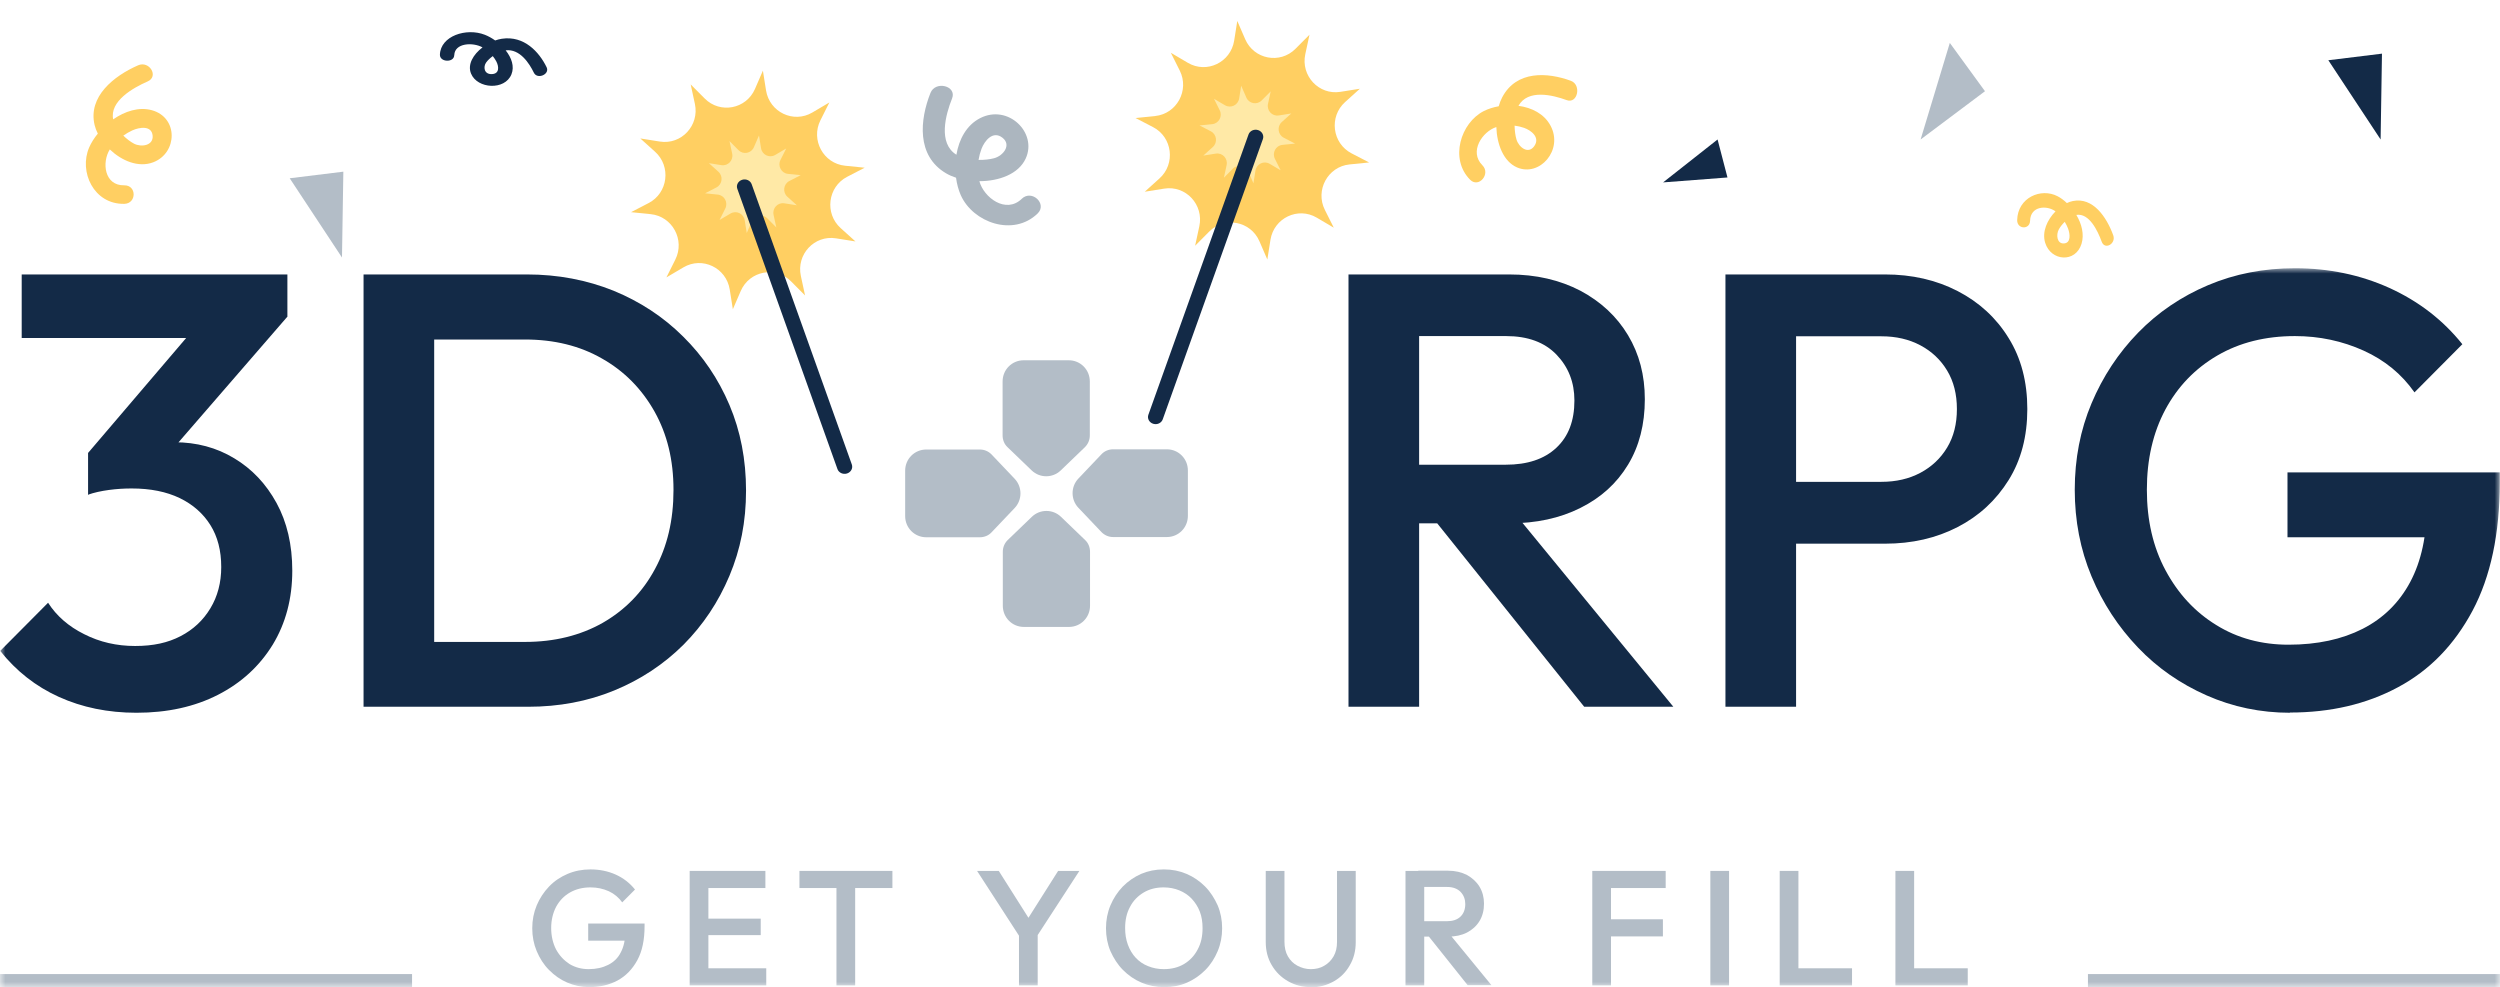 <svg width="233" height="92" viewBox="0 0 233 92" fill="none" xmlns="http://www.w3.org/2000/svg">
<mask id="mask0_1244_12384" style="mask-type:luminance" maskUnits="userSpaceOnUse" x="0" y="25" width="233" height="67">
<path d="M233 25H0V92H233V25Z" fill="white"/>
</mask>
<g mask="url(#mask0_1244_12384)">
<path d="M12.729 66.429C10.052 66.429 7.653 65.93 5.492 64.953C3.331 63.975 1.507 62.539 0.02 60.664L4.481 56.176C5.274 57.413 6.404 58.39 7.851 59.108C9.299 59.846 10.885 60.206 12.59 60.206C14.295 60.206 15.643 59.906 16.833 59.288C18.022 58.67 18.934 57.812 19.608 56.695C20.282 55.578 20.619 54.301 20.619 52.845C20.619 51.309 20.282 50.013 19.608 48.936C18.934 47.859 17.983 47.021 16.753 46.422C15.504 45.824 14.017 45.525 12.273 45.525C11.579 45.525 10.885 45.565 10.151 45.664C9.417 45.764 8.783 45.904 8.208 46.103L11.123 42.313C11.916 42.014 12.768 41.755 13.66 41.536C14.553 41.316 15.425 41.217 16.258 41.217C18.32 41.217 20.183 41.715 21.829 42.712C23.494 43.71 24.803 45.106 25.774 46.881C26.746 48.657 27.241 50.771 27.241 53.184C27.241 55.797 26.627 58.091 25.417 60.086C24.188 62.08 22.503 63.636 20.322 64.753C18.141 65.87 15.603 66.429 12.709 66.429H12.729ZM2.022 31.503V25.578H26.785V29.488L21.115 31.503H2.022ZM8.208 46.123V42.214L18.914 29.668L26.805 29.488L15.643 42.373L8.208 46.123Z" fill="#132A47"/>
<path d="M33.883 65.87V25.578H40.466V65.87H33.883ZM38.404 65.87V59.827H48.931C51.668 59.827 54.086 59.228 56.168 58.051C58.25 56.855 59.876 55.199 61.026 53.065C62.195 50.93 62.77 48.477 62.77 45.664C62.77 42.852 62.176 40.459 61.006 38.364C59.816 36.25 58.191 34.594 56.109 33.417C54.027 32.221 51.628 31.642 48.931 31.642H38.404V25.578H49.11C52.005 25.578 54.701 26.097 57.179 27.094C59.658 28.112 61.819 29.528 63.663 31.363C65.506 33.178 66.954 35.312 67.985 37.746C69.016 40.179 69.531 42.832 69.531 45.724C69.531 48.617 69.016 51.21 67.985 53.663C66.954 56.116 65.526 58.251 63.702 60.086C61.878 61.901 59.717 63.337 57.239 64.354C54.761 65.372 52.084 65.87 49.229 65.87H38.423H38.404Z" fill="#132A47"/>
<path d="M125.68 65.87V25.578H132.262V65.87H125.68ZM130.2 48.776V43.311H140.331C142.354 43.311 143.92 42.792 145.05 41.735C146.18 40.678 146.735 39.222 146.735 37.327C146.735 35.632 146.18 34.215 145.07 33.058C143.96 31.901 142.393 31.323 140.371 31.323H130.18V25.578H140.649C143.167 25.578 145.367 26.097 147.29 27.094C149.194 28.112 150.681 29.488 151.732 31.243C152.782 32.999 153.298 34.973 153.298 37.207C153.298 39.541 152.782 41.575 151.732 43.311C150.681 45.046 149.214 46.383 147.29 47.34C145.387 48.297 143.167 48.776 140.649 48.776H130.18H130.2ZM147.647 65.87L133.63 48.377L139.756 46.123L155.955 65.87H147.667H147.647Z" fill="#132A47"/>
<path d="M160.812 65.87V25.578H167.394V65.87H160.812ZM165.332 50.671V44.907H175.345C176.713 44.907 177.922 44.627 178.973 44.069C180.024 43.51 180.857 42.732 181.471 41.715C182.086 40.698 182.383 39.501 182.383 38.125C182.383 36.748 182.086 35.552 181.471 34.534C180.857 33.517 180.024 32.739 178.973 32.181C177.922 31.622 176.713 31.343 175.345 31.343H165.332V25.578H175.682C178.2 25.578 180.46 26.097 182.462 27.134C184.465 28.172 186.051 29.628 187.201 31.503C188.371 33.377 188.946 35.592 188.946 38.125C188.946 40.658 188.371 42.872 187.201 44.747C186.031 46.622 184.465 48.078 182.462 49.115C180.46 50.153 178.2 50.671 175.682 50.671H165.332Z" fill="#132A47"/>
<path d="M213.432 66.429C210.695 66.429 208.098 65.89 205.66 64.813C203.221 63.736 201.08 62.26 199.256 60.345C197.432 58.43 195.984 56.236 194.933 53.723C193.883 51.21 193.367 48.517 193.367 45.645C193.367 42.772 193.883 40.08 194.933 37.586C195.984 35.093 197.432 32.899 199.275 31.004C201.119 29.109 203.3 27.633 205.798 26.576C208.296 25.519 210.993 25 213.888 25C217.06 25 219.994 25.618 222.69 26.835C225.407 28.072 227.667 29.807 229.491 32.081L225.03 36.569C223.84 34.873 222.274 33.577 220.291 32.679C218.309 31.782 216.168 31.323 213.888 31.323C211.151 31.323 208.733 31.921 206.651 33.138C204.569 34.355 202.963 36.03 201.813 38.165C200.663 40.319 200.088 42.812 200.088 45.645C200.088 48.477 200.663 50.99 201.833 53.164C203.003 55.339 204.569 57.034 206.552 58.251C208.534 59.487 210.795 60.086 213.293 60.086C215.969 60.086 218.269 59.587 220.192 58.61C222.115 57.632 223.602 56.176 224.633 54.241C225.664 52.307 226.18 49.913 226.18 47.081L230.304 50.073H213.194V44.029H232.98V44.946C232.98 49.734 232.128 53.743 230.443 56.914C228.738 60.106 226.438 62.479 223.484 64.055C220.549 65.631 217.199 66.409 213.412 66.409L213.432 66.429Z" fill="#132A47"/>
<path d="M101.571 35.552V40.578C101.571 40.997 101.412 41.376 101.115 41.675L98.855 43.849C98.101 44.567 96.912 44.567 96.158 43.849L93.898 41.675C93.6 41.396 93.442 40.997 93.442 40.578V35.552C93.442 34.455 94.314 33.577 95.405 33.577H99.608C100.698 33.577 101.571 34.455 101.571 35.552Z" fill="#B3BDC7"/>
<path d="M93.462 56.455V51.429C93.462 51.01 93.62 50.631 93.918 50.332L96.178 48.158C96.931 47.44 98.121 47.44 98.874 48.158L101.134 50.332C101.432 50.611 101.591 51.01 101.591 51.429V56.455C101.591 57.553 100.718 58.43 99.628 58.43H95.424C94.334 58.43 93.462 57.553 93.462 56.455Z" fill="#B3BDC7"/>
<path d="M108.748 50.053H103.751C103.335 50.053 102.958 49.893 102.661 49.594L100.5 47.32C99.786 46.562 99.786 45.365 100.5 44.607L102.661 42.333C102.939 42.034 103.335 41.875 103.751 41.875H108.748C109.838 41.875 110.711 42.752 110.711 43.849V48.078C110.711 49.175 109.838 50.053 108.748 50.053Z" fill="#B3BDC7"/>
<path d="M86.324 41.895H91.32C91.737 41.895 92.114 42.054 92.411 42.353L94.572 44.627C95.286 45.385 95.286 46.582 94.572 47.34L92.411 49.614C92.133 49.913 91.737 50.073 91.32 50.073H86.324C85.234 50.073 84.361 49.195 84.361 48.098V43.869C84.361 42.772 85.234 41.895 86.324 41.895Z" fill="#B3BDC7"/>
<path d="M54.939 92C54.205 92 53.531 91.86 52.877 91.581C52.223 91.302 51.668 90.903 51.172 90.404C50.676 89.906 50.3 89.307 50.022 88.649C49.745 87.991 49.606 87.273 49.606 86.515C49.606 85.757 49.745 85.039 50.022 84.38C50.3 83.722 50.676 83.144 51.172 82.625C51.668 82.106 52.243 81.728 52.897 81.448C53.551 81.169 54.265 81.029 55.038 81.029C55.871 81.029 56.664 81.189 57.378 81.508C58.091 81.827 58.706 82.306 59.182 82.904L57.992 84.101C57.675 83.662 57.259 83.303 56.743 83.064C56.208 82.825 55.653 82.705 55.038 82.705C54.305 82.705 53.67 82.865 53.115 83.184C52.56 83.503 52.144 83.942 51.826 84.52C51.529 85.099 51.37 85.757 51.37 86.495C51.37 87.233 51.529 87.911 51.826 88.489C52.144 89.068 52.56 89.507 53.075 89.846C53.611 90.165 54.205 90.324 54.86 90.324C55.574 90.324 56.168 90.185 56.684 89.925C57.199 89.666 57.596 89.287 57.853 88.769C58.131 88.25 58.27 87.632 58.27 86.874L59.36 87.672H54.82V86.076H60.074V86.315C60.074 87.592 59.856 88.649 59.4 89.487C58.944 90.325 58.329 90.963 57.556 91.382C56.783 91.8 55.891 92 54.88 92H54.939Z" fill="#B3BDC7"/>
<path d="M64.277 91.84V81.169H66.022V91.84H64.277ZM65.467 82.765V81.169H71.335V82.765H65.467ZM65.467 87.153V85.617H70.899V87.153H65.467ZM65.467 91.84V90.245H71.415V91.84H65.467Z" fill="#B3BDC7"/>
<path d="M74.508 82.765V81.169H83.172V82.765H74.508ZM77.958 91.84V81.468H79.702V91.84H77.958Z" fill="#B3BDC7"/>
<path d="M95.207 87.572L91.063 81.169H93.085L96.317 86.275H95.385L98.617 81.169H100.599L96.436 87.572H95.226H95.207ZM94.969 91.84V86.475H96.713V91.84H94.969Z" fill="#B3BDC7"/>
<path d="M108.51 92C107.757 92 107.043 91.86 106.389 91.581C105.734 91.302 105.159 90.903 104.664 90.404C104.168 89.906 103.791 89.307 103.494 88.649C103.216 87.991 103.078 87.273 103.078 86.515C103.078 85.757 103.216 85.039 103.494 84.38C103.772 83.722 104.148 83.144 104.644 82.625C105.14 82.126 105.715 81.728 106.349 81.448C107.003 81.169 107.697 81.029 108.47 81.029C109.244 81.029 109.938 81.169 110.592 81.448C111.246 81.728 111.821 82.126 112.317 82.625C112.812 83.124 113.189 83.722 113.487 84.38C113.764 85.039 113.903 85.757 113.903 86.515C113.903 87.273 113.764 87.991 113.487 88.649C113.209 89.307 112.832 89.906 112.337 90.404C111.841 90.903 111.266 91.302 110.631 91.581C109.997 91.86 109.283 92 108.53 92H108.51ZM108.47 90.324C109.184 90.324 109.819 90.165 110.354 89.846C110.889 89.527 111.325 89.068 111.623 88.489C111.94 87.911 112.079 87.253 112.079 86.495C112.079 85.936 112 85.418 111.821 84.959C111.643 84.5 111.385 84.101 111.068 83.762C110.75 83.423 110.354 83.164 109.918 82.984C109.482 82.805 108.986 82.705 108.451 82.705C107.737 82.705 107.122 82.865 106.587 83.184C106.052 83.503 105.615 83.942 105.318 84.52C105.001 85.099 104.862 85.757 104.862 86.495C104.862 87.053 104.941 87.572 105.12 88.051C105.298 88.529 105.536 88.928 105.853 89.267C106.171 89.606 106.547 89.866 107.003 90.045C107.439 90.225 107.935 90.324 108.451 90.324H108.47Z" fill="#B3BDC7"/>
<path d="M122.19 92C121.397 92 120.684 91.82 120.029 91.442C119.375 91.062 118.899 90.584 118.522 89.945C118.146 89.307 117.967 88.589 117.967 87.791V81.169H119.712V87.771C119.712 88.29 119.811 88.749 120.029 89.128C120.247 89.507 120.545 89.806 120.921 90.005C121.298 90.205 121.714 90.325 122.17 90.325C122.626 90.325 123.063 90.225 123.42 90.005C123.776 89.806 124.074 89.507 124.292 89.128C124.51 88.749 124.609 88.31 124.609 87.791V81.169H126.354V87.811C126.354 88.609 126.175 89.327 125.799 89.965C125.442 90.604 124.946 91.102 124.312 91.461C123.677 91.82 122.964 92.02 122.151 92.02L122.19 92Z" fill="#B3BDC7"/>
<path d="M130.993 91.84V81.169H132.738V91.84H130.993ZM132.183 87.312V85.856H134.859C135.395 85.856 135.811 85.717 136.108 85.438C136.406 85.158 136.564 84.759 136.564 84.261C136.564 83.822 136.426 83.443 136.128 83.124C135.831 82.825 135.414 82.665 134.879 82.665H132.183V81.149H134.958C135.633 81.149 136.208 81.289 136.723 81.548C137.219 81.827 137.615 82.186 137.893 82.645C138.17 83.104 138.309 83.642 138.309 84.221C138.309 84.839 138.17 85.378 137.893 85.837C137.615 86.295 137.219 86.654 136.723 86.914C136.208 87.173 135.633 87.293 134.958 87.293H132.183V87.312ZM136.802 91.84L133.095 87.193L134.721 86.594L139.003 91.82H136.802V91.84Z" fill="#B3BDC7"/>
<path d="M148.401 91.84V81.169H150.145V91.84H148.401ZM149.59 82.765V81.169H155.241V82.765H149.59ZM149.59 87.273V85.677H154.983V87.273H149.59Z" fill="#B3BDC7"/>
<path d="M159.404 91.84V81.169H161.149V91.84H159.404Z" fill="#B3BDC7"/>
<path d="M165.868 91.84V81.169H167.613V91.84H165.868ZM167.058 91.84V90.245H172.609V91.84H167.058Z" fill="#B3BDC7"/>
<path d="M176.653 91.84V81.169H178.398V91.84H176.653ZM177.843 91.84V90.245H183.394V91.84H177.843Z" fill="#B3BDC7"/>
<path d="M38.404 90.783H0V92H38.404V90.783Z" fill="#B3BDC7"/>
<path d="M233 90.783H194.596V92H233V90.783Z" fill="#B3BDC7"/>
</g>
<path d="M116.052 3.655L115.315 1.953L115.024 3.79C114.699 5.82 112.462 6.89 110.709 5.854L109.122 4.918L109.953 6.578C110.871 8.409 109.681 10.606 107.659 10.813L105.828 10.998L107.463 11.846C109.27 12.782 109.582 15.264 108.064 16.63L106.691 17.869L108.508 17.579C110.515 17.259 112.21 19.079 111.777 21.088L111.385 22.904L112.69 21.592C114.131 20.141 116.562 20.605 117.378 22.484L118.115 24.186L118.407 22.349C118.731 20.319 120.968 19.249 122.721 20.285L124.308 21.221L123.477 19.561C122.559 17.73 123.749 15.534 125.771 15.326L127.602 15.141L125.967 14.294C124.16 13.357 123.848 10.876 125.366 9.509L126.74 8.27L124.922 8.56C122.915 8.88 121.22 7.06 121.653 5.051L122.045 3.235L120.74 4.547C119.299 5.999 116.868 5.534 116.052 3.655Z" fill="#FFCF62"/>
<path d="M70.365 8.288L71.102 6.586L71.394 8.423C71.718 10.453 73.956 11.523 75.708 10.487L77.295 9.551L76.464 11.211C75.546 13.042 76.737 15.238 78.759 15.445L80.589 15.631L78.954 16.478C77.147 17.415 76.835 19.896 78.353 21.263L79.727 22.502L77.909 22.212C75.902 21.892 74.207 23.712 74.64 25.721L75.032 27.537L73.728 26.225C72.286 24.773 69.856 25.238 69.039 27.117L68.302 28.819L68.011 26.982C67.687 24.952 65.449 23.882 63.696 24.918L62.11 25.854L62.94 24.194C63.859 22.363 62.668 20.166 60.646 19.959L58.815 19.774L60.45 18.926C62.258 17.99 62.569 15.508 61.051 14.142L59.678 12.903L61.496 13.193C63.502 13.512 65.198 11.693 64.764 9.684L64.372 7.868L65.677 9.18C67.118 10.631 69.549 10.167 70.365 8.288Z" fill="#FFCF62"/>
<path d="M116.156 9.089L115.678 7.99L115.489 9.177C115.391 9.799 114.706 10.126 114.168 9.809L113.142 9.205L113.678 10.276C113.959 10.837 113.597 11.51 112.977 11.572L111.795 11.692L112.851 12.238C113.405 12.524 113.499 13.285 113.035 13.702L112.148 14.501L113.32 14.315C113.933 14.218 114.452 14.774 114.321 15.388L114.068 16.562L114.909 15.714C115.35 15.27 116.094 15.411 116.343 15.986L116.82 17.085L117.009 15.899C117.107 15.277 117.792 14.949 118.33 15.266L119.356 15.87L118.82 14.799C118.54 14.239 118.902 13.565 119.521 13.503L120.703 13.383L119.648 12.837C119.094 12.551 118.999 11.79 119.464 11.373L120.35 10.574L119.178 10.761C118.565 10.858 118.046 10.301 118.177 9.687L118.431 8.514L117.589 9.362C117.149 9.806 116.404 9.665 116.156 9.089Z" fill="#FFE9A6"/>
<path d="M70.262 13.722L70.739 12.623L70.928 13.809C71.026 14.431 71.711 14.759 72.249 14.442L73.275 13.838L72.739 14.909C72.459 15.47 72.821 16.143 73.44 16.205L74.622 16.325L73.567 16.871C73.013 17.157 72.918 17.918 73.383 18.335L74.269 19.134L73.097 18.948C72.484 18.85 71.965 19.407 72.096 20.021L72.35 21.195L71.508 20.346C71.068 19.902 70.323 20.043 70.075 20.619L69.597 21.718L69.408 20.531C69.31 19.91 68.625 19.582 68.088 19.899L67.061 20.503L67.597 19.432C67.878 18.871 67.516 18.198 66.896 18.136L65.714 18.016L66.77 17.47C67.324 17.184 67.418 16.423 66.954 16.006L66.067 15.207L67.239 15.393C67.853 15.491 68.371 14.934 68.24 14.32L67.987 13.146L68.828 13.994C69.269 14.439 70.014 14.297 70.262 13.722Z" fill="#FFE9A6"/>
<path d="M107.474 39.495C107.845 39.612 108.241 39.431 108.366 39.085L117.701 12.964C117.823 12.618 117.625 12.245 117.255 12.125C116.884 12.008 116.487 12.19 116.362 12.535L107.028 38.657C106.906 39.002 107.103 39.375 107.474 39.495Z" fill="#132A47"/>
<path d="M78.943 44.128C78.573 44.245 78.176 44.063 78.051 43.718L68.717 17.596C68.595 17.251 68.792 16.878 69.163 16.758C69.534 16.641 69.93 16.822 70.055 17.168L79.39 43.289C79.512 43.635 79.314 44.008 78.943 44.128Z" fill="#132A47"/>
<path d="M11.58 17.272C9.71 17.307 9.482 15.118 10.233 13.927C11.343 14.985 12.9 15.649 14.275 15.127C16.556 14.26 16.635 10.953 14.153 10.272C12.94 9.939 11.638 10.368 10.549 11.124C10.197 9.432 12.401 8.185 13.764 7.588C14.825 7.125 13.922 5.626 12.87 6.087C10.619 7.072 8.18 8.997 8.819 11.661C8.883 11.921 8.983 12.188 9.117 12.452C8.776 12.869 8.5 13.307 8.314 13.733C7.326 16.002 8.74 19.054 11.58 18.999C12.745 18.976 12.748 17.252 11.58 17.272ZM12.341 12.15C12.998 11.852 14.141 11.672 14.226 12.649C14.305 13.579 13.159 13.739 12.493 13.391C12.161 13.217 11.808 12.947 11.492 12.64C11.76 12.452 12.046 12.284 12.338 12.15H12.341Z" fill="#FFCF62"/>
<g style="mix-blend-mode:multiply">
<path d="M31.873 24L27 16.614L32 16L31.873 24Z" fill="#B3BDC7"/>
</g>
<g style="mix-blend-mode:multiply">
<path d="M42.338 5.145C42.375 3.994 44.075 3.919 44.971 4.416C44.115 5.068 43.547 6.004 43.903 6.864C44.495 8.291 47.051 8.439 47.665 6.933C47.966 6.196 47.677 5.383 47.128 4.692C48.45 4.526 49.34 5.917 49.755 6.774C50.077 7.439 51.267 6.93 50.945 6.268C50.258 4.856 48.856 3.298 46.772 3.612C46.566 3.643 46.358 3.697 46.149 3.771C45.839 3.548 45.508 3.367 45.186 3.241C43.464 2.566 41.056 3.346 41 5.094C40.979 5.81 42.314 5.863 42.335 5.145H42.338ZM46.275 5.764C46.484 6.176 46.585 6.884 45.827 6.907C45.106 6.93 45.02 6.219 45.312 5.82C45.456 5.62 45.677 5.411 45.928 5.229C46.066 5.4 46.183 5.58 46.278 5.764H46.275Z" fill="#132A47"/>
</g>
<path d="M95.234 18.524C93.742 19.97 91.686 18.403 91.277 16.886C93.085 16.886 94.924 16.234 95.593 14.78C96.71 12.363 93.95 9.674 91.345 11.013C90.07 11.667 89.376 12.994 89.137 14.422C87.4 13.343 88.132 10.681 88.734 9.175C89.199 8.001 87.183 7.496 86.721 8.659C85.732 11.148 85.385 14.523 88.185 16.159C88.458 16.32 88.768 16.453 89.103 16.563C89.18 17.154 89.332 17.708 89.543 18.187C90.678 20.74 94.437 22.093 96.704 19.9C97.634 19 96.161 17.624 95.227 18.527L95.234 18.524ZM91.475 13.874C91.754 13.139 92.533 12.129 93.435 12.841C94.294 13.519 93.497 14.518 92.657 14.745C92.238 14.858 91.72 14.913 91.202 14.904C91.258 14.549 91.351 14.203 91.475 13.874Z" fill="#ACB6BF"/>
<g style="mix-blend-mode:multiply">
<path d="M138.162 15.405C136.88 14.13 138.168 12.252 139.459 11.841C139.512 13.446 140.12 15.053 141.389 15.604C143.497 16.515 145.729 13.977 144.508 11.71C143.912 10.6 142.752 10.028 141.52 9.863C142.4 8.287 144.704 8.85 146.018 9.332C147.037 9.708 147.418 7.901 146.404 7.531C144.24 6.735 141.33 6.539 140.002 9.077C139.874 9.325 139.764 9.605 139.68 9.904C139.176 9.994 138.703 10.146 138.297 10.348C136.135 11.44 135.076 14.82 137.023 16.758C137.821 17.554 138.961 16.201 138.16 15.405H138.162ZM142.05 11.919C142.688 12.143 143.576 12.799 142.99 13.623C142.433 14.407 141.554 13.735 141.335 12.998C141.226 12.631 141.167 12.171 141.159 11.71C141.464 11.748 141.767 11.819 142.052 11.919H142.05Z" fill="#FFCF62"/>
</g>
<g style="mix-blend-mode:multiply">
<path d="M155 17L160.078 13L161 16.54L155 17Z" fill="#132A47"/>
</g>
<g style="mix-blend-mode:multiply">
<path d="M221.873 13L217 5.614L222 5L221.873 13Z" fill="#132A47"/>
</g>
<g style="mix-blend-mode:multiply">
<path d="M189.204 20.574C189.237 19.192 190.767 19.103 191.574 19.699C190.803 20.482 190.292 21.605 190.613 22.636C191.146 24.349 193.446 24.527 193.999 22.719C194.269 21.835 194.01 20.859 193.515 20.03C194.705 19.831 195.506 21.501 195.879 22.529C196.169 23.327 197.241 22.716 196.951 21.921C196.332 20.227 195.07 18.357 193.195 18.735C193.01 18.772 192.822 18.836 192.634 18.925C192.355 18.658 192.057 18.44 191.767 18.29C190.218 17.479 188.05 18.416 188 20.512C187.981 21.372 189.182 21.436 189.202 20.574H189.204ZM192.747 21.317C192.935 21.811 193.026 22.661 192.344 22.689C191.695 22.716 191.618 21.863 191.88 21.384C192.01 21.145 192.209 20.893 192.435 20.675C192.56 20.881 192.665 21.095 192.75 21.317H192.747Z" fill="#FFCF62"/>
</g>
<path d="M179 13L181.723 4L185 8.502L179 13Z" fill="#B3BDC7"/>
</svg>
